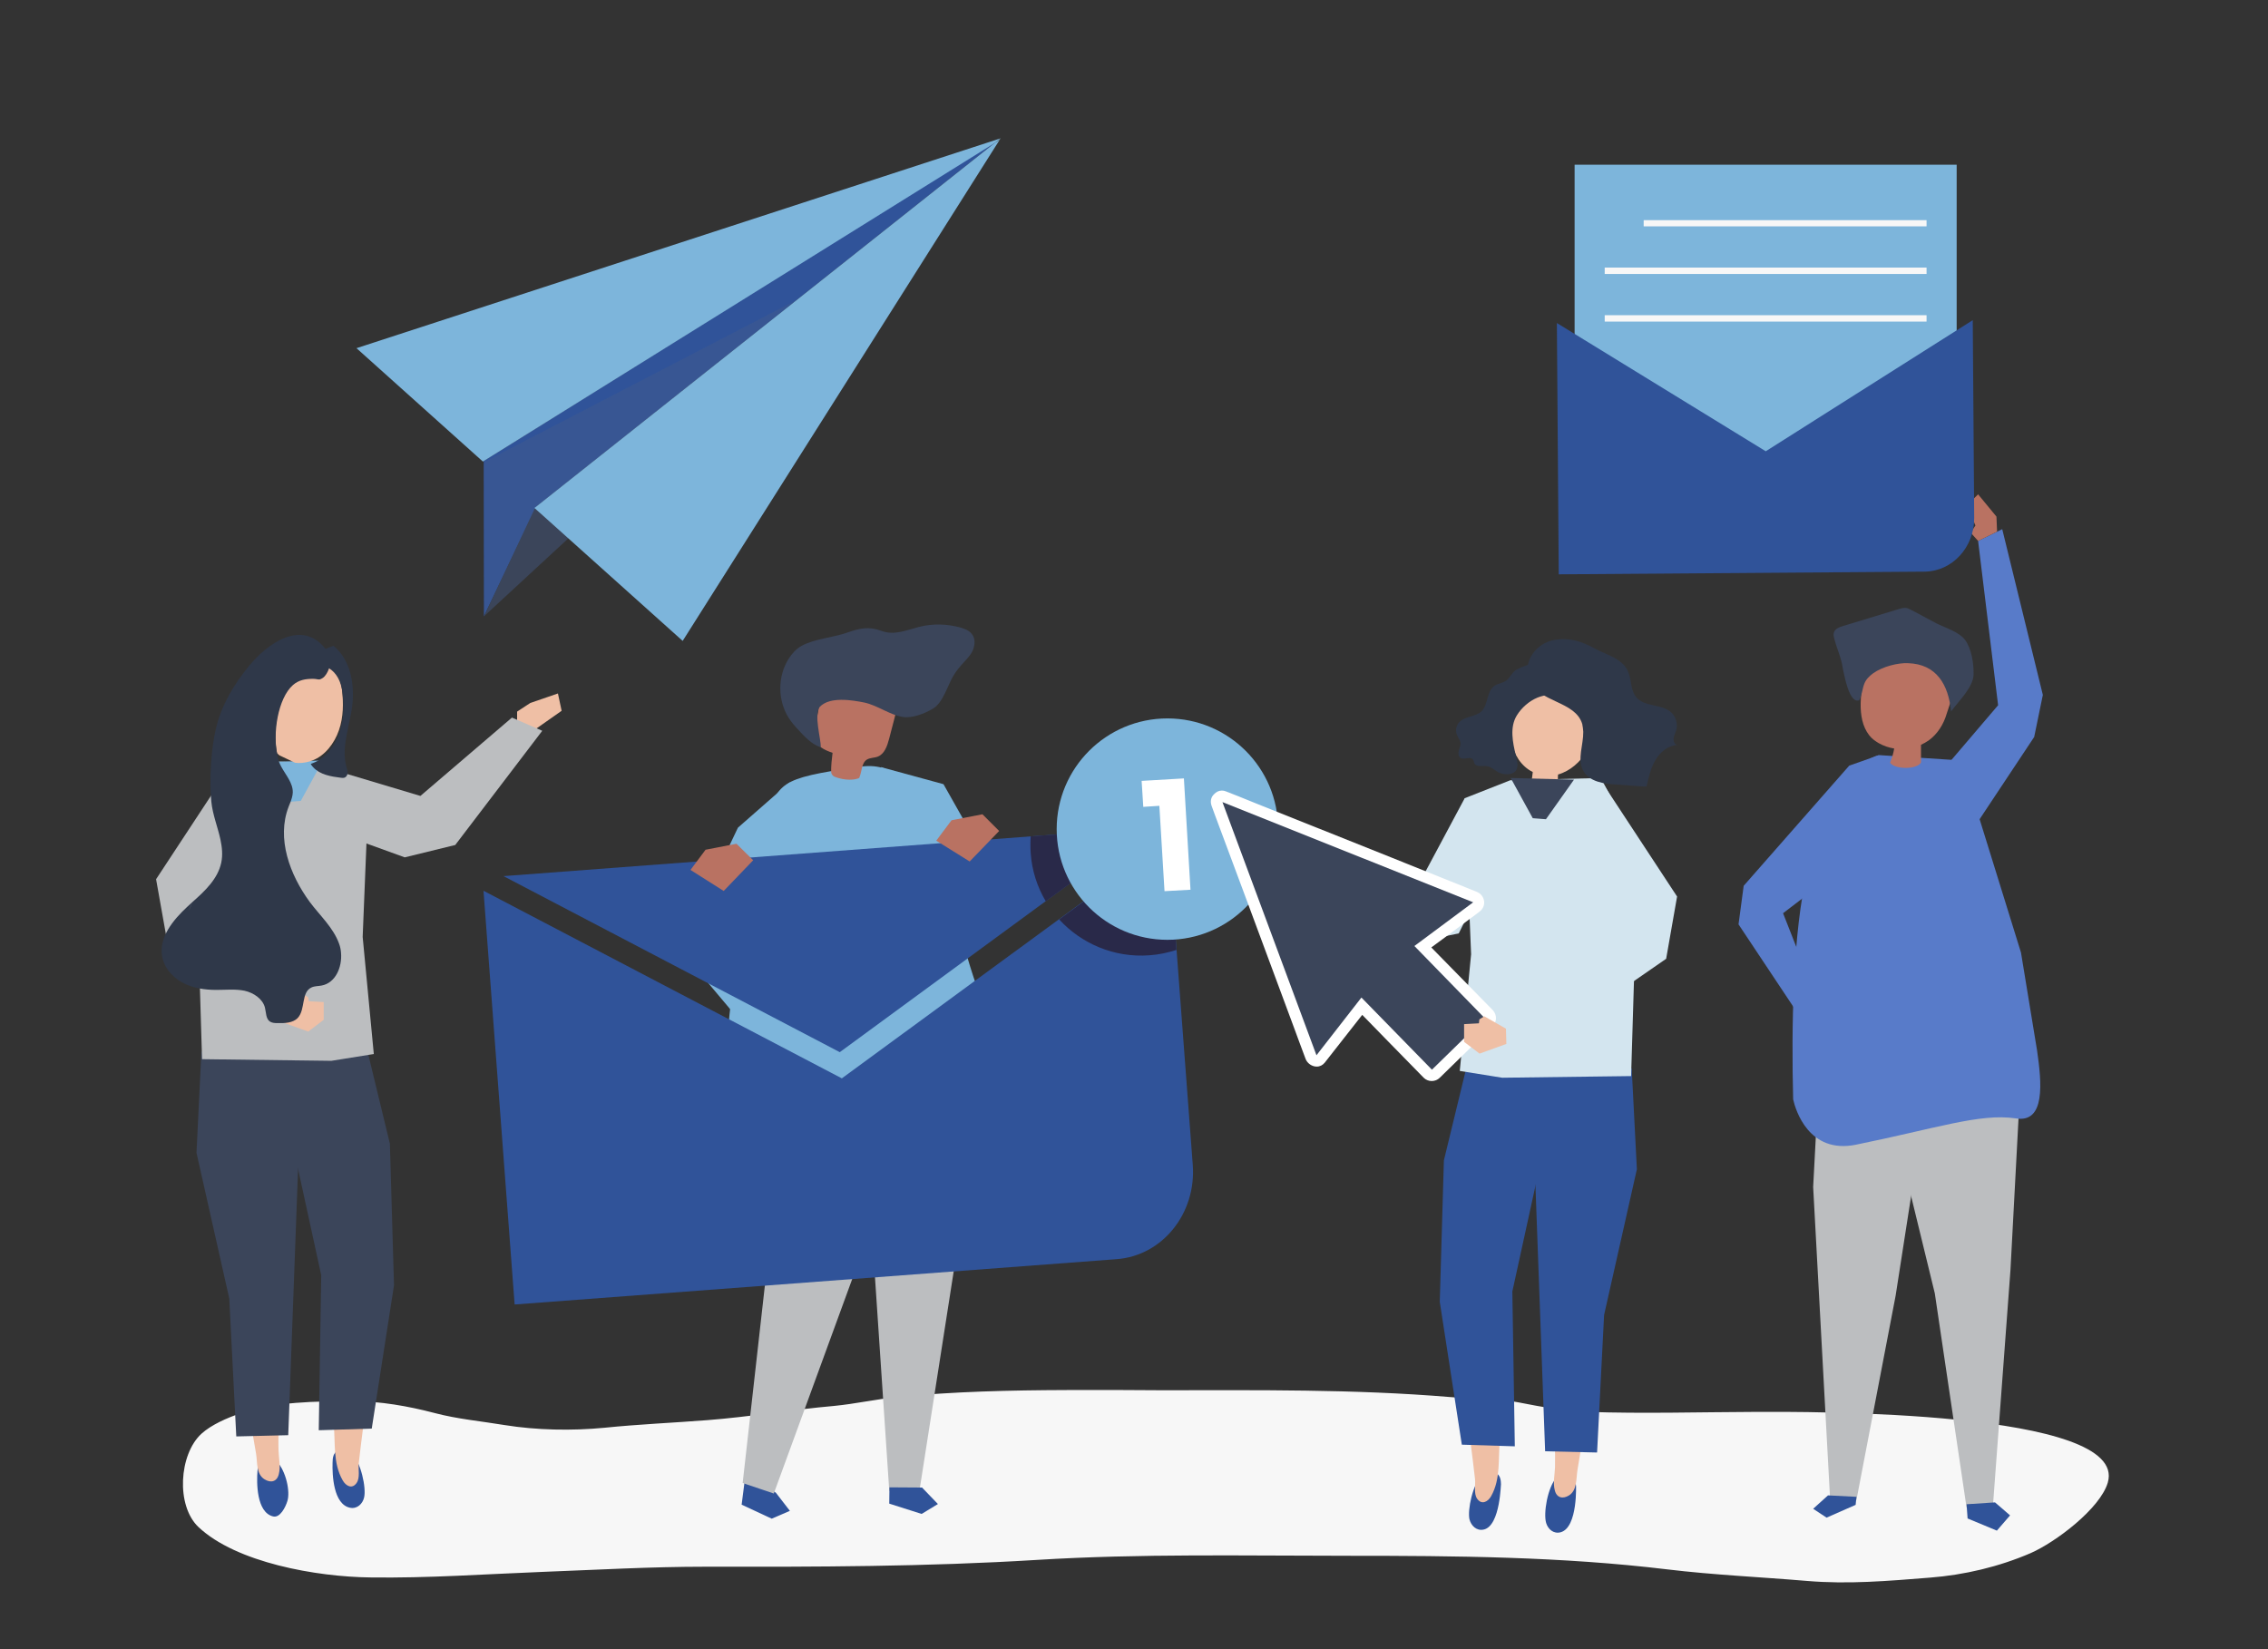 <?xml version="1.0" encoding="utf-8"?>
<!-- Generator: Adobe Illustrator 19.0.0, SVG Export Plug-In . SVG Version: 6.00 Build 0)  -->
<svg version="1.1" xmlns="http://www.w3.org/2000/svg" xmlns:xlink="http://www.w3.org/1999/xlink" x="0px" y="0px"
	 viewBox="0 0 1100 800" style="enable-background:new 0 0 1100 800;" xml:space="preserve">
<rect x="0" y="0" width="1100" height="800" fill="#333333" stroke="none"/>
<style type="text/css">
	.st0{fill:#F7F7F7;}
	.st1{fill:#BCBEC0;}
	.st2{fill:#305399;}
	.st3{fill:#587BC9;}
	.st4{fill:#B97262;}
	.st5{fill:#3B455A;}
	.st6{fill:#EFBFA5;}
	.st7{fill:#7DB5DB;}
	.st8{fill:#2F3849;}
	.st9{opacity:0.13;fill:#6D6E6F;}
	.st10{fill:#707F78;}
	.st11{fill:#292949;}
	.st12{fill:#FFFFFF;}
	.st13{fill:#D3E5EF;}
</style>
<g id="background">
</g>
<g id="shadow">
	<g>
		<path class="st0" d="M517.3,674.3c-27.4,0.1-54.7,0.7-82,3.4c-10.3,1-20.4,3.3-30.7,4.3c-20.6,1.8-40.8,5.3-61.5,6.9
			c-16.7,1.3-33.4,2-50,3.7c-15.6,1.5-32.8,1.2-48.3-1.3c-11.4-1.9-22.9-2.9-34.2-5.9c-12.6-3.3-26.2-5.7-39.4-5.7
			c-18.7,0.1-36.9,0.1-54.8,6c-6.3,2.1-14,5.5-18.7,9.8c-10.9,10-12.4,34.8-1.5,45.2c18.4,17.4,57.5,24.2,83.3,24.5
			c28.2,0.4,55.6-1.6,83.8-2.7c26.2-1,52.4-2.5,78.7-2.5c53.7,0.1,107.4,0,160.9-3.3c50.3-3.1,100.8-2,151.3-2
			c51.7,0,103.1,0.4,154.5,6.6c22.4,2.7,45.2,3.7,67.7,5.6c20.1,1.7,39.5,0,59.6-1.6c16.8-1.3,33.6-5.3,48.9-11.9
			c12.1-5.3,33.7-21.6,37.4-34.2c10.4-35.3-146.8-34.4-170.9-34.3c-27,0.1-54.2,0.9-81.2,0c-11.3-0.4-22.5-2.4-33.6-4.6
			c-11-2.2-22.1-1.6-33.3-2.6c-46.7-3.9-93.4-3.3-140.2-3.3C547.8,674.3,532.6,674.2,517.3,674.3z"/>
	</g>
</g>
<g id="object">
	<g>
		<g>
			<polygon class="st1" points="979.6,531.3 975.1,616 966.6,730.4 953.8,731.3 938.4,627.4 917,539.6 			"/>
			<polygon class="st2" points="954.3,736.6 968.5,742.5 974.9,735.1 967.6,728.8 953.8,729.7 			"/>
		</g>
		<g>
			<polygon class="st1" points="882.1,525 879.4,575.8 887.6,726.9 900.4,727.6 919.4,628.5 936.3,519.8 			"/>
			<polygon class="st2" points="900,730 885.9,736.2 879.4,731.9 886.6,725.4 900.4,726.1 			"/>
		</g>
		<g>
			<path class="st3" d="M951.3,368.9l-39.9-2.6c0,0-22,3.3-34.8,56.3c-7.1,29.5-7.8,75.6-6.9,110.7c1.1,5,7.5,26.6,30.4,22
				c39.3-8,60.1-15.3,77.4-12.8c14.8,2.6,12.7-17.6,10.5-32.9l-7.8-47.5L951.3,368.9z"/>
		</g>
		<g>
			<path class="st4" d="M941.6,319.8c-10.1-1.8-20.5-3.3-30.4-0.9c-2.2,0.5-4.5,1.4-5.6,3.3c-0.4,0.8-0.6,1.6-0.8,2.5
				c-2.1,9.5-4.8,23.6,1.8,32c1.2,1.6,2.9,2.8,4.6,3.8c2.3,1.3,4.9,2.2,7.5,2.6c-0.4,2.4-1.1,4.7-2,6.9c2.4,3.4,13.1,3.3,15-0.1
				c0-2.9,0-5.7,0-8.6c1.3-0.6,2.5-1.3,3.7-2.1c4.4-3.2,7.3-7.9,8.8-13.1c1.7-5.6,4.1-11,5.6-16.8c0.5-2.1,1-4.5-0.2-6.3
				c-1.2-1.9-3.8-2.5-6-2.9C942.9,320.1,942.2,320,941.6,319.8z"/>
			<path class="st5" d="M908.5,326.6c4.8-3.4,12.2-5.1,16.8-4.9c14.1,0.4,19.7,10.6,21,23.4c3.7-5.1,10.7-11.6,10.9-17.9
				c0.1-5.2-0.9-12.2-4-16.6c-2.9-4.1-9.9-6.1-14.2-8.3c-4-2.1-8-4.3-12-6.4c-0.8-0.4-1.7-0.9-2.6-1c-1.1-0.1-2.2,0.2-3.3,0.5
				c-9.1,2.8-18.2,5.5-27.3,8.3c-1.7,0.5-3.7,1.3-4.3,3c-0.4,1.1-0.1,2.2,0.2,3.3c1.2,4.7,3.5,9.5,4.1,14.4c0.7,2.8,3,17.1,7.9,15.3
				c1.4-2.5,1.5-5.4,2.5-8C905,329.6,906.6,328,908.5,326.6z"/>
		</g>
		<polygon class="st3" points="911.4,366.3 896.9,371.4 845.7,429.7 843.2,448.4 870.6,489.6 876.9,473.8 864.8,443 881.5,430.2 
			902.3,377.6 		"/>
		<polygon class="st3" points="943,372.7 969.1,342.1 959.4,262.4 971.1,256.7 990.8,337.1 986.6,357.5 957.8,400.9 		"/>
		<polygon class="st4" points="968.6,257.9 968.3,250.6 959.4,239.8 953.9,245.2 958.1,254.9 955.8,258.4 959.4,262.4 		"/>
	</g>
	<g>
		<polygon class="st6" points="259.3,354 272.4,344.8 270.6,336.4 257.2,341 250.8,345.2 250.8,349.9 		"/>
		<g id="XMLID_392_">
			<g id="XMLID_395_">
				<g id="XMLID_405_">
					<g id="XMLID_407_">
						<path class="st2" d="M134.3,708.9c-1.4-1.5-2.9-2.3-4.7-2c-1.7,0.3-3.3,1.4-4,3c-0.5,1.1-0.6,2.2-0.7,3.4
							c-0.5,6-0.5,20.3,7.5,22.3c3.4,0.9,6.1-4.5,7-7.5C140.8,723.5,138.8,713.9,134.3,708.9z"/>
					</g>
					<g id="XMLID_406_">
						<path class="st6" d="M137.1,618.3l-0.4,36.6c0.5,16.3-2.1,32.6-1.6,48.9c0.1,3.7,1.1,7.7,0.1,11.4c-0.9,3.6-3.9,4.3-6.9,2.4
							c-4.1-2.5-3.4-8.2-4.1-12.4c-1.9-11.5-4-23-6-34.5c-0.9-5.6,1-13.5,0.6-19.3l-5.9-30.7L137.1,618.3z"/>
					</g>
				</g>
				<g id="XMLID_404_">
					<polygon class="st5" points="95.3,559.2 111.2,629.9 114.6,696.8 139.8,696.2 146.7,509.2 97.7,510.1 					"/>
				</g>
				<g id="XMLID_399_">
					<g id="XMLID_401_">
						<g id="XMLID_403_">
							<path class="st2" d="M170.4,704.6c-1.4-1.4-3-2.1-4.8-1.8c-1.7,0.4-3.2,1.6-3.8,3.2c-0.4,1.1-0.5,2.3-0.5,3.5
								c-0.2,6,0.4,20.3,8.5,21.9c3.4,0.7,6.1-1.9,6.8-5C177.7,721.8,175.1,709.3,170.4,704.6z"/>
						</g>
						<g id="XMLID_402_">
							<path class="st6" d="M157.1,623.5l2.1,36.6c0.2,10.2,1.5,20.2,2.6,30.3c1,9.4-0.5,19.1,4.4,27.7c1.5,2.7,4.6,4.5,6.8,1.2
								c1.7-2.5,0.7-6.7,1-9.5c1.3-11.6,2.9-23.1,4.3-34.7c0.7-5.7-1.6-13.5-1.5-19.2l4.5-30.9L157.1,623.5z"/>
						</g>
					</g>
					<g id="XMLID_400_">
						<polygon class="st5" points="189.1,554.8 191.1,623.5 180.3,693 154.6,693.8 155.8,618.6 142.2,556.2 137.6,515.4 
							178.4,510.6 						"/>
					</g>
				</g>
				<g id="XMLID_398_">
					<polygon class="st1" points="156.8,370 112.8,368.9 87.4,416.3 96.4,460.7 98,513.8 160.7,514.6 181.3,511.3 175.9,454.5 
						178.7,385.3 					"/>
				</g>
				<g id="XMLID_397_">
					<polygon class="st1" points="111.4,372.2 75.7,426.5 81.1,456.8 136.3,495 146.7,486 109.8,439.3 111.2,409.8 					"/>
				</g>
				<g id="XMLID_396_">
					<polygon class="st1" points="154.1,400.6 196.3,415.9 220.8,409.9 263,354.5 248.3,348.1 203.9,386.1 163.8,374.1 					"/>
				</g>
			</g>
			<g id="XMLID_394_">
				<polygon class="st7" points="125.8,369.7 139.5,389 145.9,388.5 156.6,368.9 				"/>
			</g>
			<g id="XMLID_393_">
				<polygon class="st6" points="136.6,488.3 136.4,495.7 149.5,500.4 157,494.7 157,486.1 149.8,485.7 149.5,483.8 147.1,482.3 
									"/>
			</g>
		</g>
		<path class="st6" d="M141.9,331c2.9-2.5,6.1-3,9.7-3c1.7,0,2.3,0.4,3.2,0.3c0.4-0.1,0.9-0.3,1.5-0.7c1.3-0.8,2.5-2.9,3.1-4.7
			c3.4,2.1,5.8,6,6.5,11.8c0.7,6.4,0.7,13.1-1.5,19.5c-2.2,6.4-6.8,12.4-12.9,14.7c-0.4,0.1-0.7,0.3-1.1,0.4c-2.6,0.8-5.1,1-7.3,0.7
			l-7.6-3.6c-0.4-0.3-0.7-0.7-1.1-1C132,354.6,134.7,337.4,141.9,331z"/>
		<path class="st8" d="M78.6,463.8c0.6,3.4,2.3,6.5,4.7,8.9c0.2-1.2,0.4-2.3,0.6-3.5c-0.2,1.2-0.4,2.3-0.6,3.5c1.5,1.6,3.4,3,5.3,4
			c5,2.7,10.8,3.5,16.4,3.5c4.5,0,9.1-0.5,13.6,0.4c4.4,1,8.8,3.9,9.9,8.2c0.6,2.4,0.4,5.5,2.5,6.8c1,0.6,2.2,0.7,3.4,0.7
			c3.6,0.1,7.7,0,10.1-2.6c3.7-4.1,1.5-12.4,6.6-14.7c1.5-0.7,3.2-0.6,4.8-0.9c6.8-1.2,10.1-8.9,9.5-15.9c-0.1-1.5-0.4-2.9-0.9-4.3
			c-2.8-7.9-9.3-13.7-14.3-20.4c-9.6-13.1-16.2-30.7-10.2-46.2c0.6-1.5,1.2-2.9,1.6-4.4c0.2-0.8,0.4-1.7,0.4-2.5
			c0.1-4.6-3.4-8.4-5.6-12.5c-0.2-0.4-0.4-0.8-0.6-1.2c-0.5-1-0.8-2.2-1.1-3.4c0-0.2-0.1-0.4-0.1-0.6c-6.8-6.8-9.6-19.5-5.1-29
			c0.3-0.5,0.5-1.1,0.8-1.6c-0.3,0.5-0.6,1-0.8,1.6c-4.5,9.5-1.8,22.1,5.1,29c-2.5-10.8,0.2-28,7.5-34.4c2.9-2.5,6.1-3,9.7-3
			c1.7,0,2.3,0.4,3.2,0.3c0.4-0.1,0.9-0.3,1.5-0.7c1.3-0.8,2.5-2.9,3.1-4.7c3.4,2.1,5.8,6,6.5,11.8c0.7,6.4,0.7,13.1-1.5,19.5
			c-2.2,6.4-6.8,12.4-12.9,14.7c-0.4,0.1-0.7,0.3-1,0.4c0.3,0.5,0.7,1.1,1.2,1.6c3.3,3.6,8.6,4.5,13.5,5.1c0.6,0.1,1.2,0.1,1.8-0.1
			c0.9-0.4,1.4-1.4,1.4-2.4c0-1-0.3-1.9-0.6-2.9c-2.8-9.9,2.2-21.2,3-31.1c0.8-9.9-1.2-20.8-9.2-27.5c-1.4,0.4-2.7,0.9-3.9,1.5
			c-0.1-0.2-0.3-0.3-0.4-0.5c-11.5-13.9-27.9-2-36.6,8.6c-7.2,8.7-13.3,18.8-16,29.8c-2.6,10.4-3.4,25.6-2.4,36.2
			c0.6,6.2,3.1,12.3,4.4,18.3c0.8,3.8,1.2,7.5,0.4,11.3c-1.7,7.9-7.9,13.7-14,19.1c-0.6,1.4-1.1,2.9-1.7,4.3
			c-0.5,1.5-1.1,2.9-1.6,4.4c-0.3,1-0.7,2-1,3c0.3-1,0.7-2,1-3c0.5-1.5,1.1-3,1.6-4.4c0.5-1.5,1.1-2.9,1.7-4.3
			c-0.8,0.8-1.7,1.5-2.5,2.3C83.7,446.5,77.1,454.8,78.6,463.8z M139.3,326.5c0.9-0.6,1.8-1.1,2.8-1.6
			C141.2,325.4,140.2,325.9,139.3,326.5z"/>
	</g>
	<g>
		<rect x="763.7" y="79.9" class="st7" width="185.3" height="144.6"/>
		<g>
			<path class="st2" d="M755.1,156.7l0.9,121.9l177.4-1.3c13.4-0.1,24.2-11.8,24.1-26.1l-0.7-95.9l-100.4,63.6L755.1,156.7z"/>
		</g>
		<g>
			<rect x="797.2" y="106.8" class="st0" width="137.2" height="3"/>
			<rect x="778.3" y="129.8" class="st0" width="156.1" height="3.1"/>
			<rect x="778.3" y="152.9" class="st0" width="156.1" height="3.1"/>
		</g>
	</g>
	<g>
		<polygon class="st2" points="260.2,245.7 234.7,299 234.6,223.6 485.3,67.1 		"/>
		<polygon class="st9" points="234.7,224.2 385.2,146.1 259.5,247.2 234.9,298.1 		"/>
		<polygon class="st5" points="234.7,299 259.4,246.6 484.8,67.9 		"/>
		<g>
			<polygon class="st10" points="484.8,67.9 485.3,67.1 482.4,69.4 			"/>
			<polygon class="st7" points="484.8,67.9 482.4,69.4 259.5,246.2 259.2,246.4 331.1,310.9 			"/>
			<polygon class="st7" points="485.3,67.1 172.9,168.9 234.2,223.9 482.4,69.4 			"/>
		</g>
	</g>
	<g>
		<g>
			<polygon class="st2" points="360.7,722.1 359.7,729.9 374.3,736.7 383.1,732.9 376.3,724.1 361.7,714.2 			"/>
			<g>
				<polygon class="st1" points="360.2,719.4 371.4,619.8 357.9,508.3 360.9,484.6 421.5,482.3 423.7,520.9 413.5,620 375.3,724.5 
									"/>
			</g>
			<polygon class="st7" points="427.2,372.1 457.6,380.4 492.9,442.9 476.2,458.3 452.7,430.5 			"/>
			<g>
				<polygon class="st1" points="465.9,493.5 466.1,594 445.9,723.4 431.3,723.2 423.3,603.6 404.6,483.8 				"/>
				<polygon class="st2" points="431.3,729.4 447,734.4 454.9,729.6 447.2,721.6 431.4,721.5 				"/>
			</g>
			<g>
				<path class="st7" d="M351.6,527.7c0.1-4.4,0.4-8,0.4-9.3c0.3-11.7,1.4-23.3,2.8-34.9c1.3-10.4,3-36.2,4.7-46.5
					c1.5-8.5,6.6-29.8,10.3-37.7c9.2-19.7,6.4-21.5,46.8-27.3c17.7-2.6,21.9,8.5,36.4,21.2c1.4,1.3,1.3,8.7,1.7,10.7
					c0.6,3.5,1.2,6.9,1.9,10.4c0.6,2.7,1.2,5.4,1.9,8.1l0,0c0,0,12.2,55.3,20.2,67c8,11.7,24.6,28.2-3.1,38.2
					c-4.9,1.6-9.9,3.1-15,3.9c0,0-22.7-2.5-34.4-2.4c-10.8,0.1-21.6,1.2-32.1,3c-7.1,1.2-14.3,2.9-20.6,6.2
					c-6,3.2-10.4,7.8-16.5,11.1c-0.6,0.3-1.2,0.6-1.9,0.5C351.5,549.2,351.3,536.8,351.6,527.7z"/>
			</g>
			<g>
				<path class="st4" d="M416.7,377.4c-2,1-6.8,1.4-11.9-0.6c-1-0.4-1.7-1.4-1.7-2.5c0-3,0.3-6.1,0.7-9.1c-3.8-1.3-8.1-3.3-8.8-7.2
					c-0.2-1.2,0-2.5,0.2-3.7c0.9-5.1,1.8-10.2,2.7-15.4c0.3-1.8,0.6-3.6,1.6-5.1c1.7-2.7,5-3.8,8.1-4.4c7.9-1.4,16.6,0.3,22.7,5.5
					c1.6,1.4,3.1,3,3.8,5.1c1.1,3.1,0.3,6.5-0.6,9.7c-0.8,2.9-1.5,5.9-2.3,8.8c-0.9,3.4-2.2,7.2-5.4,8.5c-1.7,0.7-3.8,0.5-5.4,1.5
					C417.7,370.3,418.1,374.4,416.7,377.4z"/>
				<path class="st5" d="M462.4,327.8c0.8-1.3,1.6-2.5,2.6-3.7c2-2.5,4.5-4.7,6.2-7.4c1.6-2.8,2.2-6.6,0.2-9.1
					c-1.3-1.7-3.3-2.5-5.3-3.1c-6.6-1.9-13.7-2.1-20.3-0.4c-6.3,1.6-12,4.3-18.4,1.9c-6-2.2-10.3-1.3-16.6,0.9
					c-6.8,2.4-15.9,3-22,6.4c-2.6,1.4-4.6,3.7-6.2,6.1c-5.5,8.5-5.5,20.3-0.1,28.8c1.2,1.9,2.7,3.7,4.2,5.3c3.2,3.5,7,7.7,11.4,9
					c0.1-3.9-3.5-16.3-0.5-19.6c4.8-5.1,15.6-3.3,21.6-2.1c6.5,1.4,12.3,6,18.7,7c4.6,0.7,10.5-1.6,14.5-4
					C457.3,341.1,459.6,332.5,462.4,327.8z"/>
			</g>
			<polygon class="st7" points="383.1,379.4 357.9,401.5 329.8,460.6 365.3,502.8 371.4,479.2 			"/>
		</g>
	</g>
	<g>
		<g>
			<g>
				<polygon class="st2" points="555.8,401.5 244.2,425 407.3,510.4 				"/>
				<path class="st2" d="M234.5,432.1l15.1,200.7l292.1-22c22.1-1.7,38.6-22.2,36.8-45.8l-11.9-157.9l-158.3,116L234.5,432.1z"/>
				<path class="st11" d="M499.9,405.7c-0.2,2.7-0.2,5.4,0,8.2c0.6,8.5,3.2,16.4,7.3,23.3l48.6-35.6L499.9,405.7z"/>
				<path class="st11" d="M557.5,463.4c4.6-0.3,9-1.3,13.1-2.6l-4-53.6l-52.9,38.8C524.4,457.7,540.3,464.7,557.5,463.4z"/>
			</g>
			<circle class="st7" cx="566.2" cy="402.2" r="53.7"/>
			<g>
				<polygon class="st12" points="577.4,431.6 564.8,432.3 562.3,390.9 554.5,391.4 553.7,378.8 574.2,377.6 				"/>
			</g>
		</g>
	</g>
	<g>
		<g id="XMLID_372_">
			<g id="XMLID_374_">
				<g id="XMLID_389_">
					<g id="XMLID_391_">
						<path class="st2" d="M755,716.6c1.4-1.5,2.9-2.3,4.7-2c1.7,0.3,3.3,1.4,4,3c0.5,1.1,0.6,2.2,0.7,3.4c-0.1-1.8,1.1,20-7.5,22.3
							c-3.4,0.9-6.1-1.5-7-4.5C748.5,734.2,750.5,721.6,755,716.6z"/>
					</g>
					<g id="XMLID_390_">
						<path class="st6" d="M752.2,626.3l0.4,36.5c-0.5,16.2,2,32.5,1.6,48.8c-0.1,3.7-1.1,7.7-0.1,11.4c0.9,3.6,3.9,4.3,6.9,2.4
							c4-2.5,3.4-8.2,4.1-12.4c1.8-11.5,4-22.9,6-34.4c0.9-5.6-1-13.5-0.6-19.2c0,0,5.9-30.6,5.9-30.6L752.2,626.3z"/>
					</g>
				</g>
				<g id="XMLID_388_">
					<polygon class="st2" points="793.9,567.2 778,637.9 774.6,704.6 749.4,704 742.6,517.4 791.4,518.3 					"/>
				</g>
				<g id="XMLID_383_">
					<g id="XMLID_385_">
						<g id="XMLID_387_">
							<path class="st2" d="M718.9,715.3c1.4-1.4,3-2.1,4.8-1.7c1.7,0.4,3.2,1.6,3.8,3.2c0.4,1.1,0.5,2.3,0.5,3.4
								c-0.1-1.9-0.1,20.2-8.5,21.8c-3.4,0.7-6-1.9-6.8-5C711.7,732.5,714.2,720,718.9,715.3z"/>
						</g>
						<g id="XMLID_386_">
							<path class="st6" d="M732.2,631.4l-2.1,36.5c-0.2,10.1-1.5,20.2-2.6,30.3c-1,9.4,0.5,19.1-4.3,27.6c-1.5,2.7-4.6,4.4-6.8,1.2
								c-1.7-2.5-0.7-6.7-1-9.5c-1.3-11.6-2.9-23.1-4.3-34.6c-0.7-5.7,1.6-13.5,1.5-19.2c0,0-4.5-30.9-4.5-30.9L732.2,631.4z"/>
						</g>
					</g>
					<g id="XMLID_384_">
						<polygon class="st2" points="700.3,562.9 698.3,631.5 709,700.8 734.7,701.6 733.5,626.5 747.1,564.3 751.7,523.6 711,518.8 
													"/>
					</g>
				</g>
				<g id="XMLID_382_">
					<polygon class="st13" points="732.5,378.5 776.4,377.4 801.8,424.7 792.7,469 791.1,522 728.6,522.8 708,519.5 713.5,462.9 
						710.4,387.2 					"/>
				</g>
				<g id="XMLID_381_">
					<polygon class="st13" points="777.8,380.7 813.4,434.9 808.1,465.1 752.9,503.3 742.6,494.2 779.4,447.6 778,418.2 					"/>
				</g>
				<g id="XMLID_380_">
					<polygon class="st13" points="730.3,407.1 707.5,452.8 682.9,457.7 621.5,430.9 632.1,418.9 688,429.1 710.4,387.2 					"/>
				</g>
				<g id="XMLID_375_">
					<g id="XMLID_379_">
						<path class="st6" d="M735.3,341.7c6.6-19.2,32-12,37.2,5.1c3.4,11.2-5.2,25.6-16.8,28.9c-0.1,0.4-0.1,0.8-0.1,1.2
							c0,1.8-0.2,3.6-0.5,5.3c-0.1,0.7-10.2-1.3-11.3-1.5c-0.4-0.1-0.8-0.2-1-0.5c-0.4-0.6,0.3-2.5,0.3-3.2c0.1-0.8,0.2-1.7,0.3-2.5
							c-5.7-2.8-9.3-8.7-10.3-14.8C732,353.7,733.3,347.5,735.3,341.7z"/>
					</g>
					<g id="XMLID_376_">
						<g id="XMLID_378_">
							<path class="st8" d="M751.8,324.4c1.4,1.4,1.9,3.3,2.3,5.2c0.2,1.1,0.4,2.2,0.2,3.3c-0.9,4.4-5.3,4.1-8.6,5.5
								c-4.1,1.7-7.7,4.9-10,8.6c-3.6,5.8-2,13.2-0.5,19.5c0.5,2.2,1.6,5.6-0.2,7.6c-1.8,2-5.8,1.7-8,0.7c-1.9-1-3.5-2.7-5.6-3.1
								c-2.2-0.4-5.3,0.6-6.3-1.4c-0.3-0.6-0.3-1.3-0.7-1.8c-1.2-1.8-4.3,0.3-6.1-0.9c-1.1-0.8-1.1-2.4-0.7-3.7
								c0.4-1.3,1-2.6,0.7-3.9c-0.2-1.1-1-2-1.5-3.1c-1-2-0.7-4.7,0.8-6.4c2.8-3.2,8.1-2.6,11.1-5.6c1.5-1.6,2.1-3.8,2.7-6
								c0.6-2.1,1.3-4.4,2.9-5.8c2-1.8,5-1.5,7-3.6c1.2-1.2,2-2.9,3.3-4c1.7-1.4,5.2-2.5,7.3-3.3C745.4,321,749.2,321.7,751.8,324.4
								z"/>
						</g>
						<g id="XMLID_377_">
							<path class="st8" d="M767.9,355c0.1,6.3-3,13.2-0.1,18.7c2.9,5.6,10.3,6.6,16.5,6.9c1,0,14.2,1.2,14.3,0.9
								c1-4.4,2-8.9,4.3-12.8c2.3-3.9,6.2-7.1,10.6-7.3c-1.3-0.2-1.9-1.8-1.8-3.1c0.1-1.3,0.8-2.5,1.2-3.8c1-3.1,0-6.7-2.3-8.9
								c-4.7-4.3-13.1-2.5-17.1-7.5c-2.5-3.1-2.2-7.6-3.5-11.4c-2.5-7.3-10.5-8.8-16.5-12.1c-6.3-3.5-12.3-5.4-19.5-4.2
								c-9,1.5-15.7,10.7-12.3,19.4c4.5,11.1,22.3,10.1,25.7,21.4C767.7,352.5,767.8,353.8,767.9,355z"/>
						</g>
					</g>
				</g>
			</g>
			<g id="XMLID_373_">
				<polygon class="st5" points="763.4,378.2 749.8,397.4 743.4,396.9 732.7,377.4 				"/>
			</g>
		</g>
		<g>
			<g>
				<path class="st12" d="M694.4,522.8c-1.1,0-2.1-0.4-2.8-1.2l-31-31.8l-19.2,24.6c-0.7,0.9-1.7,1.4-2.7,1.4c-1.7,0-3.4-1.2-4-2.8
					l-45.6-122.8c-0.5-1.5-0.2-2.9,0.9-3.9c0.7-0.9,1.6-1.3,2.7-1.3c0.5,0,1,0.1,1.5,0.3l121.6,48.6c1.5,0.6,2.5,1.8,2.7,3.3
					c0.2,1.5-0.5,2.9-1.7,3.8L692,459.4l30.9,31.7c1.5,1.6,1.5,4.1,0,5.6l-25.6,25C696.5,522.4,695.5,522.8,694.4,522.8L694.4,522.8
					z M660.2,479.9c1.1,0,2.2,0.4,2.9,1.2l31.4,32.2l19.9-19.4l-31.3-32.1c-0.8-0.8-1.2-1.9-1.1-3c0.1-1.2,0.8-2.3,1.8-3.1
					l22.6-16.8l-106.7-42.7l40,107.7l17.7-22.6C658,480.4,659.1,479.9,660.2,479.9z"/>
				<g>
					<path class="st12" d="M724,490l-15-15.3l-14.8-15.1l10.3-7.6l13-9.7c1.7-1.3,2.6-3.2,2.3-5.2c-0.3-2-1.6-3.7-3.6-4.5L674.9,416
						l-65.3-26.1l-8.9-3.6l-6.1-2.4c-0.7-0.3-1.3-0.4-2-0.4c-1.5,0-2.8,0.7-3.8,1.8c-1.5,1.4-1.9,3.5-1.2,5.5l1.6,4.4l13.9,37.3
						l24.5,66l2.8,7.6l2.8,7.5c0.8,2.2,3.1,3.8,5.4,3.8c1.6,0,2.9-0.7,3.9-1.9l9.8-12.5l8.4-10.7l11.6,11.9l14,14.3l4.2,4.3
						c1,1,2.4,1.6,3.9,1.6c1.5,0,2.9-0.6,3.9-1.6l12.6-12.3l13-12.7C726.1,495.7,726.1,492.2,724,490z M721.8,495.6
						c-8.5,8.3-17.1,16.7-25.6,25c-0.5,0.5-1.1,0.7-1.8,0.7c-0.6,0-1.2-0.2-1.7-0.7c-1.4-1.4-2.8-2.9-4.2-4.3
						c-9.3-9.6-18.7-19.1-28-28.7c-6.8,8.7-13.5,17.3-20.3,26c-0.4,0.6-1,0.8-1.6,0.8c-1.1,0-2.2-0.8-2.6-1.9
						c-1.9-5-3.7-10.1-5.6-15.1c-8.2-22-16.3-44-24.5-66c-5.2-13.9-10.3-27.8-15.5-41.7c-0.4-1-0.1-1.9,0.6-2.4
						c0.4-0.5,0.9-0.9,1.6-0.9c0.3,0,0.6,0.1,0.9,0.2c5,2,10,4,14.9,6c21.8,8.7,43.6,17.4,65.3,26.1c13.8,5.5,27.6,11,41.3,16.5
						c2,0.8,2.4,3.2,0.6,4.5c-8.7,6.4-17.4,12.9-26,19.3c0.7,0.7,1.5,1.5,2.2,2.2c10,10.2,20,20.5,29.9,30.7
						C722.7,493,722.8,494.7,721.8,495.6z"/>
					<path class="st12" d="M684.2,460.7c-1.2-1.2-0.8-3,0.5-3.9c8.3-6.1,16.5-12.3,24.8-18.4c-3.5-1.4-7.1-2.8-10.6-4.2
						c-21.8-8.7-43.6-17.4-65.3-26.1c-12.1-4.9-24.3-9.7-36.4-14.6c1.2,3.4,2.5,6.7,3.7,10.1c8.2,22,16.3,44,24.5,66
						c4.6,12.5,9.3,24.9,13.9,37.4c6.4-8.2,12.9-16.5,19.3-24.7c0.4-0.5,1-0.7,1.7-0.7c0.7,0,1.4,0.3,1.8,0.7
						c1.4,1.4,2.8,2.9,4.2,4.3c9.4,9.6,18.8,19.3,28.2,28.9c7.4-7.2,14.7-14.4,22.1-21.5c-0.8-0.8-1.6-1.7-2.4-2.5
						C704.2,481.1,694.2,470.9,684.2,460.7z M694.6,511.1l-6.2-6.4l-19.9-20.4l-0.6-0.7l-3.6-3.6c-1-1-2.5-1.6-4-1.6
						c-1.6,0-3.1,0.7-4,1.9l-9.7,12.4l-6.4,8.1l-4.8-12.9l-7.2-19.4l-24.5-66l-1.4-3.7l30.2,12.1l32.7,13.1l32.7,13.1l5.4,2.2
						l0.2,0.1l-7.9,5.8l-12.6,9.4c-1.4,1-2.3,2.6-2.4,4.2c-0.1,1.6,0.4,3.1,1.6,4.2l15,15.3l15,15.3l0.3,0.3L694.6,511.1z"/>
				</g>
			</g>
			<polygon class="st5" points="592.9,389.1 638.5,511.9 660.3,483.9 694.5,518.9 707.3,506.4 720.1,493.9 686,458.9 714.5,437.7 
							"/>
		</g>
		<g id="XMLID_371_">
			<polygon class="st6" points="730.4,499 730.6,506.4 717.6,511.1 710.1,505.4 710.1,496.8 717.3,496.4 717.5,494.5 719.9,493 			
				"/>
		</g>
	</g>
	<polygon class="st4" points="334.9,422 342.2,412.2 357.2,409.3 365.3,417.3 351,432.2 	"/>
	<polygon class="st4" points="454.1,407.8 461.5,397.9 476.5,395 484.6,403.1 470.3,417.9 	"/>
</g>
</svg>
